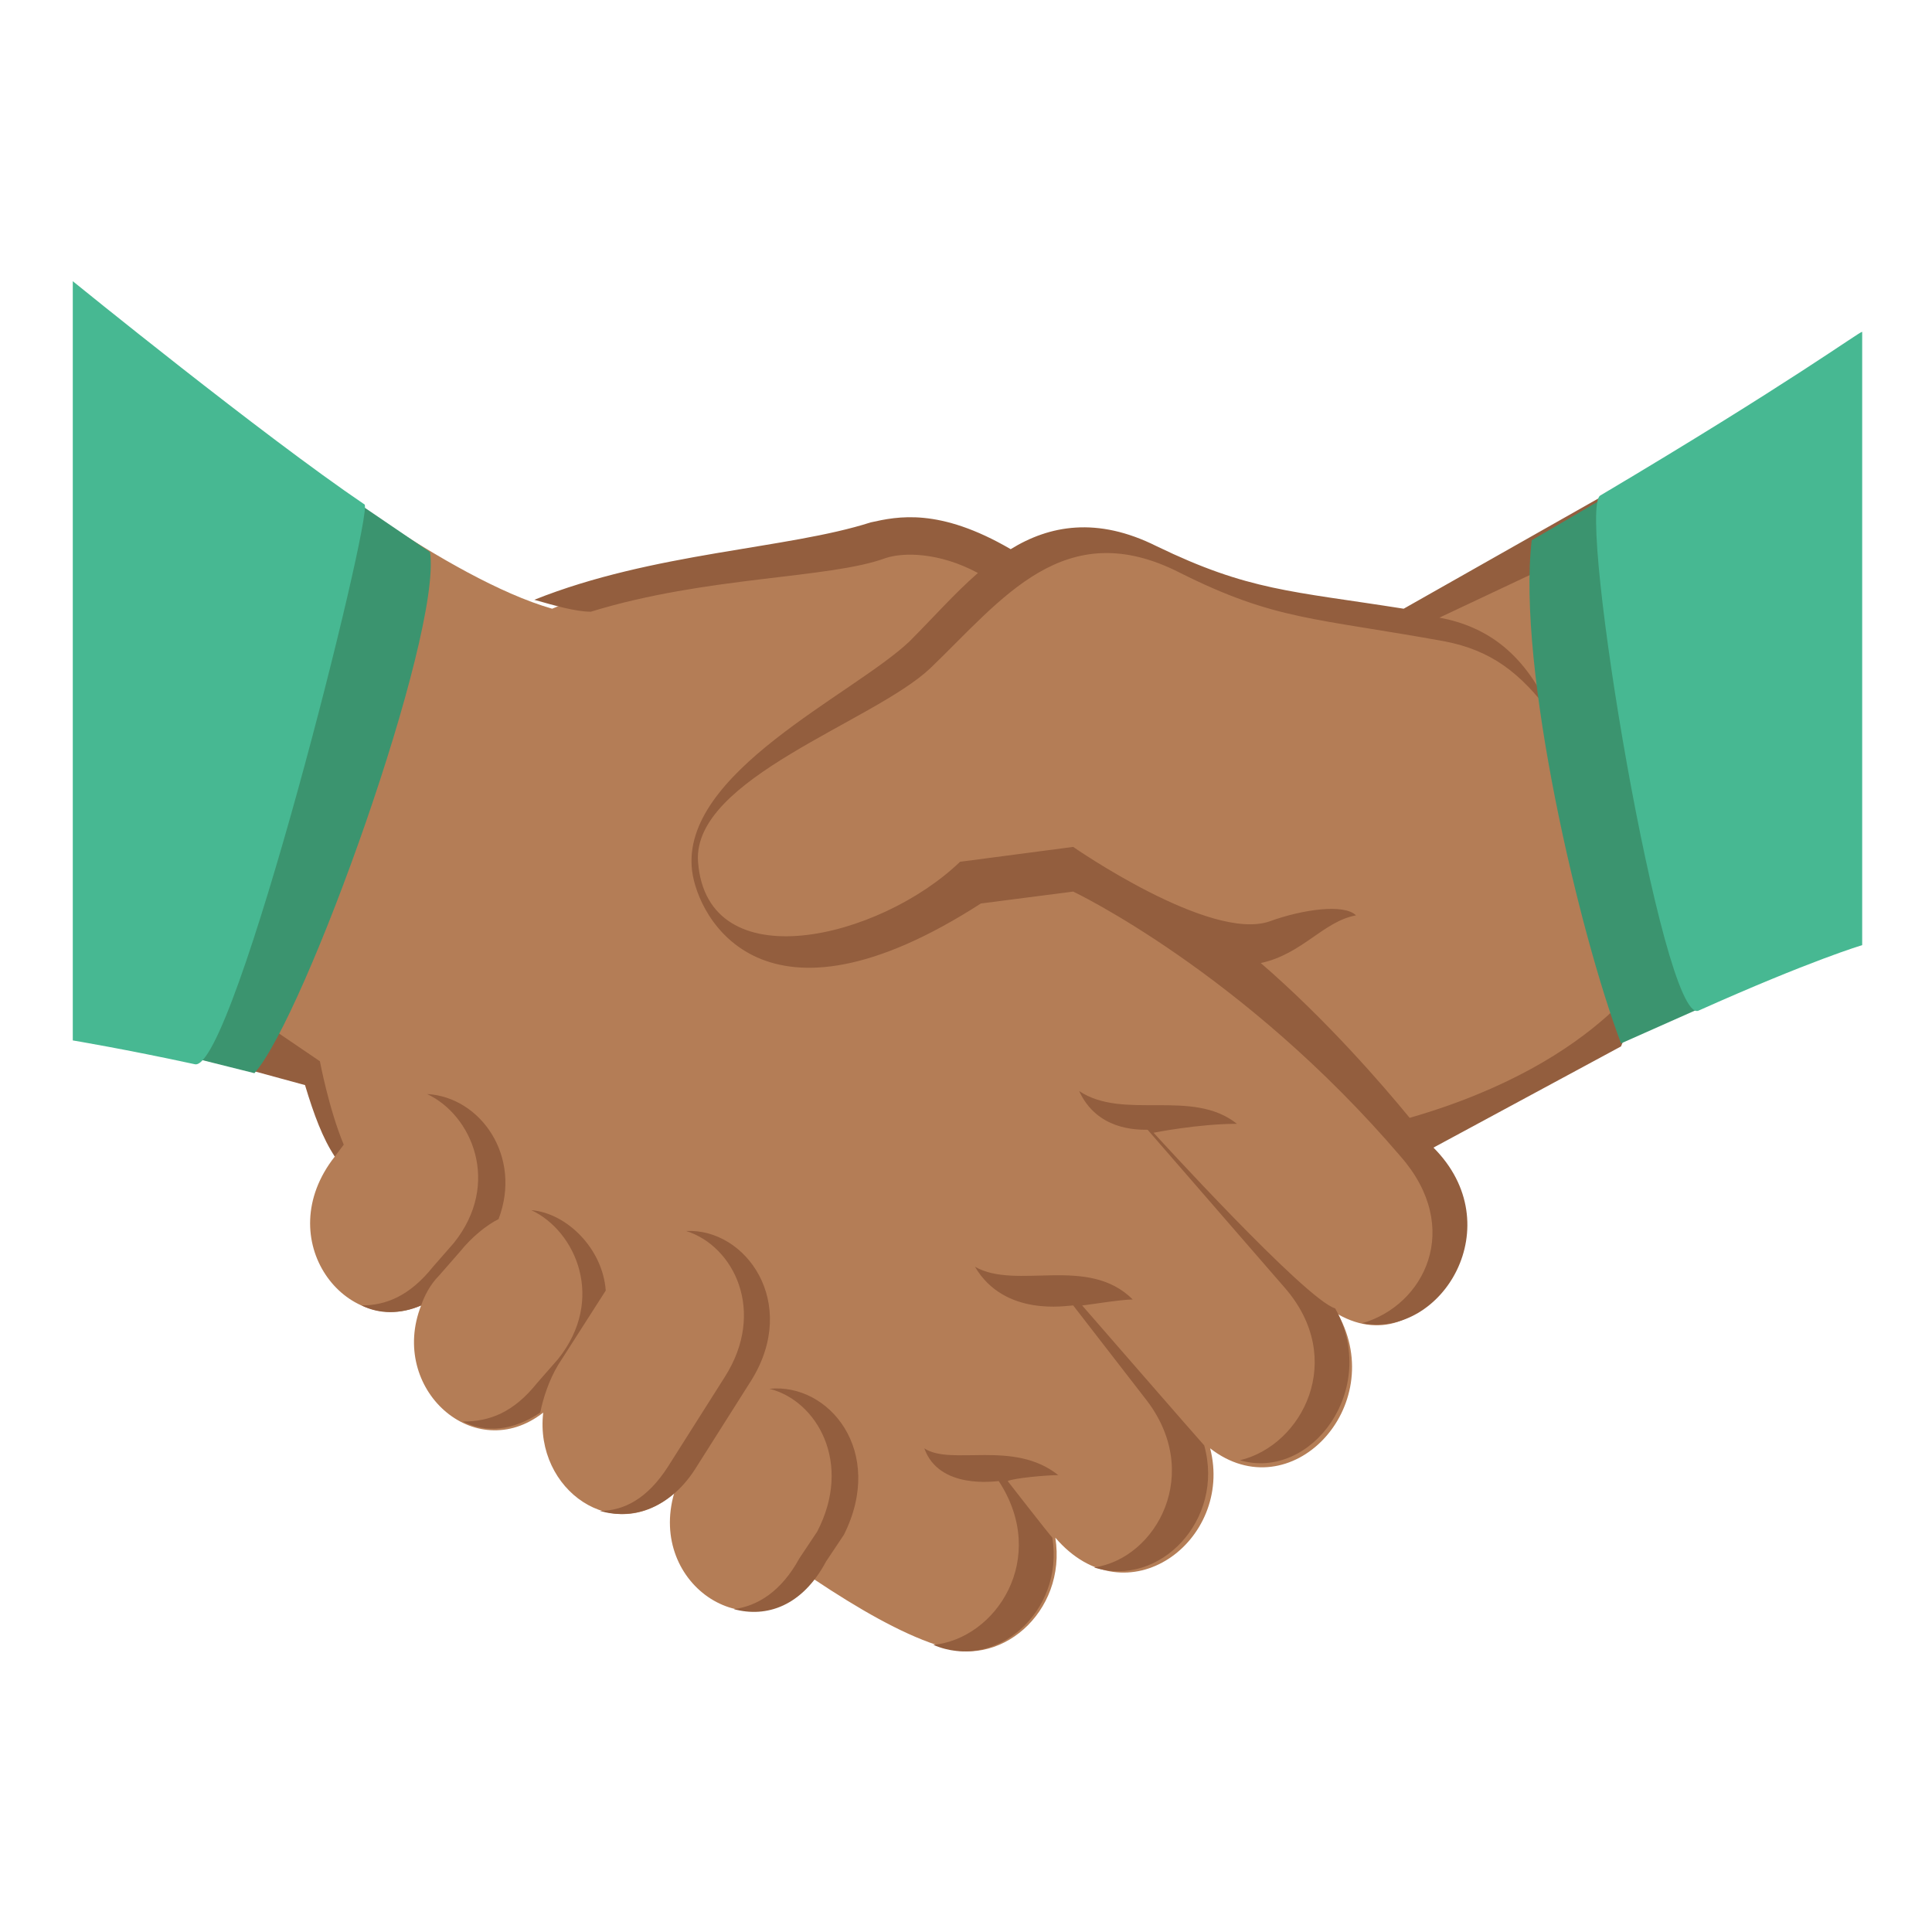 <svg width="73" height="73" viewBox="0 0 73 73" fill="none" xmlns="http://www.w3.org/2000/svg">
<g id="emojione:handshake-medium-dark-skin-tone">
<path id="Vector" d="M63.838 38.075L62.488 17.712L53.15 23.45C48.538 22.663 47.3 22.663 43.7 20.863C41.563 19.85 38.863 20.525 37.513 21.312C35.488 19.175 22.325 22.325 20.863 23C16.925 21.875 11.075 17.262 11.075 17.262L9.163 40.325L11.75 41C11.975 41.788 12.65 43.7 12.65 43.7C10.175 46.85 13.1 50.562 15.913 49.325C14.675 52.475 17.938 55.4 20.525 53.375C20.188 56.3 23.225 58.438 25.475 56.413C24.463 59.9 28.4 62.487 30.763 59.675C32.45 60.8 34.025 61.7 35.375 62.15C37.738 63.163 40.325 60.913 39.875 58.1C42.575 61.25 46.625 58.212 45.725 54.725C48.763 57.087 52.475 53.15 50.563 49.663C53.938 51.575 56.863 46.4 53.6 43.025L63.838 38.075Z" fill="#B47D56"/>
<g id="Group">
<path id="Vector_2" d="M16.138 41.338C17.825 42.125 18.95 44.713 17.15 46.963L16.363 47.863C15.463 48.988 14.563 49.325 13.663 49.325C14.338 49.663 15.125 49.663 15.913 49.325C16.025 48.988 16.25 48.538 16.588 48.2L17.375 47.3C17.825 46.738 18.388 46.288 18.838 46.063C19.738 43.7 18.163 41.45 16.138 41.338ZM29.075 52.475C30.875 52.925 32.225 55.288 30.875 57.875L30.2 58.888C29.525 60.125 28.625 60.688 27.725 60.8C28.963 61.138 30.313 60.688 31.213 59L31.888 57.988C33.463 54.838 31.325 52.25 29.075 52.475ZM21.088 51.575L22.888 48.763C22.775 47.188 21.425 45.838 20.075 45.725C21.763 46.513 22.888 49.1 21.088 51.35L20.3 52.25C19.4 53.375 18.5 53.713 17.488 53.713C18.388 54.163 19.4 54.05 20.413 53.375C20.525 52.813 20.75 52.138 21.088 51.575ZM25.925 46.513C27.725 47.075 28.963 49.55 27.388 52.025L25.25 55.4C24.463 56.638 23.563 57.088 22.663 57.088C23.788 57.425 25.25 57.088 26.263 55.513L28.4 52.138C30.2 49.213 28.175 46.4 25.925 46.513ZM40.888 49.325C41 49.325 42.35 49.1 42.8 49.1C41.113 47.413 38.413 48.763 36.838 47.863C37.963 49.775 40.325 49.325 40.55 49.325L43.25 52.813C45.5 55.625 43.7 58.888 41.338 59.225C43.813 60.013 46.288 57.425 45.5 54.613C45.388 54.5 40.888 49.325 40.888 49.325ZM43.588 42.8C43.588 42.8 45.275 42.463 46.738 42.463C45.05 41.113 42.463 42.35 40.775 41.225C41.45 42.688 42.913 42.688 43.363 42.688L48.538 48.65C50.9 51.35 49.213 54.613 46.85 55.175C49.55 55.963 52.138 52.475 50.45 49.438C49.325 49.1 43.588 42.8 43.588 42.8Z" fill="#935E3E"/>
<path id="Vector_3" d="M39.987 55.737C38.3 54.388 35.938 55.4 34.925 54.725C35.487 56.3 37.625 55.962 37.737 55.962C39.65 58.888 37.625 61.925 35.263 62.15C37.625 63.163 40.212 60.913 39.763 58.1C39.65 57.987 38.075 55.962 38.075 55.962C38.3 55.85 39.538 55.737 39.987 55.737ZM62.6 36.163C62.6 36.163 60.688 40.1 53.263 42.237C52.25 41 50.112 38.525 47.638 36.388C49.212 36.05 50 34.812 51.237 34.587C50.788 34.138 49.212 34.362 47.975 34.812C45.725 35.6 40.55 32 40.55 32L36.275 32.562C33.237 35.487 26.712 37.062 26.375 32.562C26.15 29.413 33.013 27.275 35.15 25.25C37.85 22.663 40.212 19.4 44.6 21.65C48.2 23.45 49.663 23.337 54.612 24.238C56.3 24.575 57.425 25.363 58.663 27.05C57.65 24.688 56.188 23.675 54.388 23.337L62.263 19.625L62.375 17.712L53.038 23C48.763 22.325 47.188 22.325 43.7 20.637C41.45 19.512 39.65 19.85 38.188 20.75C35.487 19.175 33.913 19.512 32.9 19.738C29.75 20.75 24.688 20.863 20.188 22.663C20.975 22.887 21.762 23.113 22.325 23.113C26.712 21.762 31.325 21.875 33.462 21.087C34.138 20.863 35.487 20.863 36.95 21.65C36.05 22.438 35.263 23.337 34.362 24.238C32.225 26.262 25.7 29.188 26.15 32.9C26.375 34.7 28.85 39.425 37.062 34.138L40.55 33.688C40.55 33.688 46.962 36.725 52.925 43.7C55.288 46.4 53.825 49.325 51.462 50C54.5 50.562 57.087 46.288 54.163 43.362L61.25 39.538L62.6 36.163Z" fill="#935E3E"/>
</g>
<path id="Vector_4" d="M60.575 18.837L64.288 38.075L61.25 39.425C59.675 35.263 57.313 25.25 57.875 20.413L60.575 18.837Z" fill="#3B946F"/>
<path id="Vector_5" d="M12.988 43.25C12.425 41.9 12.088 40.1 12.088 40.1L9.275 38.188L9.05 40.325L11.525 41C11.863 42.125 12.2 43.025 12.65 43.7L12.988 43.25Z" fill="#935E3E"/>
<path id="Vector_6" d="M7.363 39.987L13.438 18.95L16.25 20.863C16.7 24.012 11.525 38.413 9.613 40.55L7.363 39.987Z" fill="#3B946F"/>
<path id="Vector_7" d="M60.462 18.725C59.562 19.288 62.825 38.75 64.175 38.188C68.45 36.275 70.362 35.712 70.362 35.712V12.537C70.25 12.537 67.662 14.45 60.462 18.725ZM2.75 10.625V39.312C2.75 39.312 4.775 39.65 7.362 40.212C8.825 40.55 14.113 19.4 13.775 19.062C9.95 16.475 2.75 10.625 2.75 10.625Z" fill="#47B892"/>
</g>
</svg>
